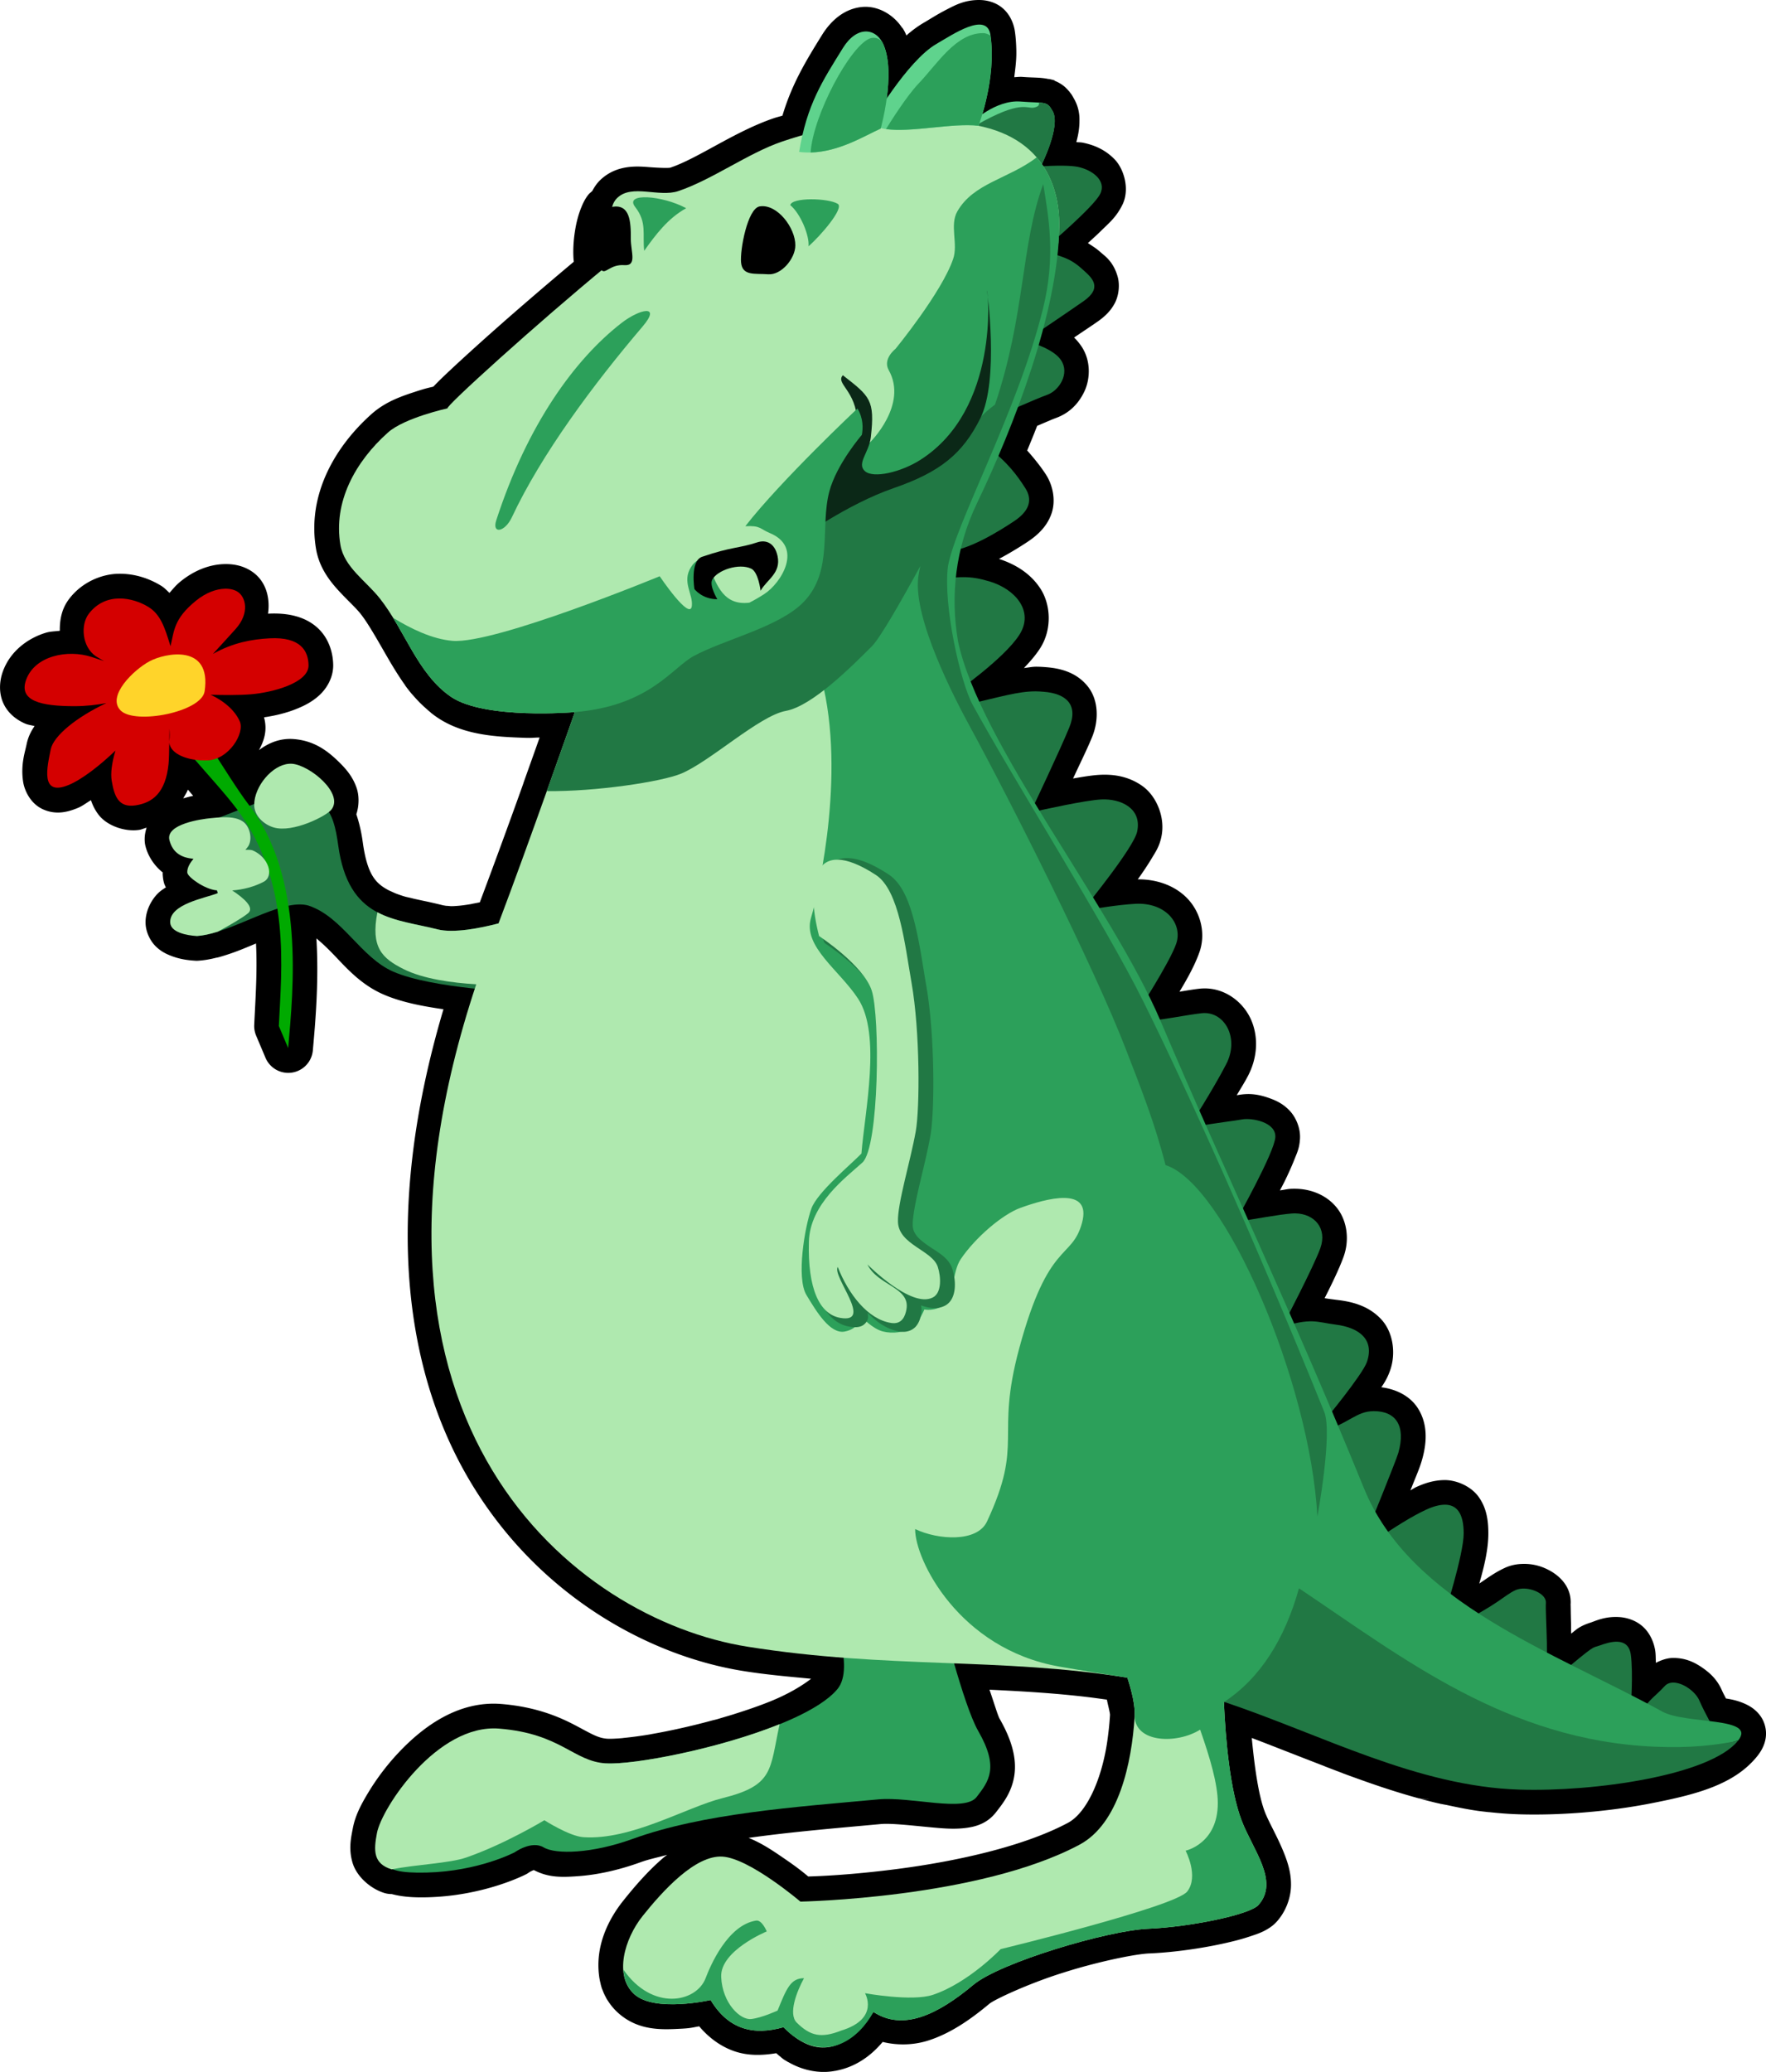 <?xml version="1.0" encoding="UTF-8" standalone="no"?>
<!-- Created with Inkscape (http://www.inkscape.org/) -->
<svg xmlns:dc="http://purl.org/dc/elements/1.1/" xmlns:cc="http://creativecommons.org/ns#" xmlns:rdf="http://www.w3.org/1999/02/22-rdf-syntax-ns#" xmlns:svg="http://www.w3.org/2000/svg" xmlns="http://www.w3.org/2000/svg" xmlns:sodipodi="http://sodipodi.sourceforge.net/DTD/sodipodi-0.dtd" xmlns:inkscape="http://www.inkscape.org/namespaces/inkscape" width="371.832" height="436.068" id="svg2" version="1.1" inkscape:version="0.48.1 r9760" sodipodi:docname="dragon.svg" style="display:inline">
  <title id="title4165">dragon with flower</title>
  <defs id="defs4"/>
  <sodipodi:namedview id="base" pagecolor="#ffffff" bordercolor="#666666" borderopacity="1.0" inkscape:pageopacity="0.0" inkscape:pageshadow="2" inkscape:zoom="1.4" inkscape:cx="-124.65712" inkscape:cy="150.88721" inkscape:document-units="px" inkscape:current-layer="layer2" showgrid="false" inkscape:window-width="1920" inkscape:window-height="1152" inkscape:window-x="0" inkscape:window-y="0" inkscape:window-maximized="1" inkscape:snap-nodes="true" inkscape:object-paths="false" fit-margin-top="0" fit-margin-left="0" fit-margin-right="0" fit-margin-bottom="0" inkscape:object-nodes="false"/>
  <g inkscape:groupmode="layer" id="layer2" inkscape:label="Réteg" transform="translate(-85.04,-114.28)">
    <path sodipodi:type="inkscape:offset" inkscape:radius="5.2000785" inkscape:original="M 291.28125 119.46875 C 288.66867 119.43685 284.53203 122.18783 282.25 123.5 C 278.57635 125.61235 274.49031 130.97531 271.71875 135.0625 C 271.72925 134.986 271.7399 134.92094 271.75 134.84375 C 272.23282 131.22361 272.39367 126.8521 271.09375 123.78125 C 271.01985 123.60659 270.95952 123.44117 270.875 123.28125 C 270.8423 123.22485 270.81765 123.17667 270.78125 123.125 C 269.02498 120.02812 265.28566 119.93512 262.53125 124.375 C 258.70505 130.54252 255.74284 135.05288 253.96875 142.78125 C 252.55405 143.18267 251.13055 143.59111 249.65625 144.09375 C 242.58346 146.5051 234.93034 152.12949 227.84375 154.5 C 223.75439 155.86792 218.10683 152.94724 215 155.9375 C 214.45318 156.4638 214.12951 157.09713 213.9375 157.8125 C 211.38933 158.29879 209.94576 169.21248 211.71875 171.15625 C 197.13222 183.23475 178.50396 200.10771 179.28125 200.21875 C 179.28125 200.21875 170.20887 202.19783 166.71875 205.3125 C 159.85707 211.43604 155.14832 219.93831 156.71875 229 C 157.52577 233.65664 162.06364 236.51559 165 240.21875 C 166.1436 241.661 167.15675 243.23326 168.125 244.84375 C 169.37824 246.9274 170.55037 249.09352 171.78125 251.1875 C 171.80015 251.2197 171.82485 251.24915 171.84375 251.28125 C 172.32782 252.10247 172.82945 252.89808 173.34375 253.6875 C 173.73101 254.28213 174.11762 254.87009 174.53125 255.4375 C 174.81413 255.82588 175.07667 256.18992 175.375 256.5625 C 175.393 256.585 175.4195 256.6026 175.4375 256.625 C 175.68652 256.93405 175.95733 257.23484 176.21875 257.53125 C 176.40465 257.74207 176.58845 257.95246 176.78125 258.15625 C 177.02391 258.41257 177.27671 258.66197 177.53125 258.90625 C 177.58975 258.96255 177.65955 259.0069 177.71875 259.0625 C 177.84136 259.17748 177.96821 259.29423 178.09375 259.40625 C 178.37486 259.65731 178.64081 259.92099 178.9375 260.15625 C 178.9489 260.16525 178.95735 260.1785 178.96875 260.1875 C 179.30123 260.44988 179.64629 260.69662 180 260.9375 C 187.11187 265.7808 206.0625 264.15625 206.0625 264.15625 C 206.0625 264.15625 203.56668 271.26306 200.3125 280.375 C 200.17317 280.7658 200.20369 280.72961 200.0625 281.125 C 196.85474 290.10049 192.96783 300.8093 190 308.625 C 189.31409 308.80304 188.58555 308.98309 187.8125 309.15625 C 187.70596 309.18025 187.60774 309.19515 187.5 309.21875 C 186.92158 309.34523 186.32088 309.45146 185.71875 309.5625 C 185.5203 309.5992 185.32473 309.6532 185.125 309.6875 C 185.0922 309.6935 185.06395 309.71325 185.03125 309.71875 C 183.91214 309.9085 182.77781 310.04622 181.6875 310.125 C 181.12957 310.165 180.59056 310.1884 180.0625 310.1875 C 179.65059 310.18689 179.26075 310.1548 178.875 310.125 C 178.7177 310.1128 178.55834 310.11115 178.40625 310.09375 C 178.36565 310.08875 178.32145 310.09875 178.28125 310.09375 C 178.11777 310.07325 177.96909 310.0271 177.8125 310 C 177.58377 309.961 177.36895 309.9289 177.15625 309.875 C 176.05432 309.59592 174.94914 309.35931 173.84375 309.125 C 173.81125 309.118 173.7824 309.10055 173.75 309.09375 C 172.68763 308.86877 171.63207 308.65264 170.59375 308.40625 C 170.51945 308.38855 170.44906 308.36175 170.375 308.34375 C 169.91433 308.2325 169.4518 308.12486 169 308 C 168.36431 307.82368 167.73772 307.62172 167.125 307.40625 C 166.46995 307.17627 165.84011 306.9174 165.21875 306.625 C 164.97861 306.51215 164.73427 306.40516 164.5 306.28125 C 160.48477 304.1575 157.36368 300.333 156.25 292.1875 C 155.85974 289.33309 155.34512 286.88563 154.28125 285.1875 C 154.51561 285.00447 154.7019 284.82759 154.8125 284.6875 C 157.49107 281.29464 150.34375 275.3884 146.59375 275.03125 C 142.89033 274.67855 138.71197 279.37647 138.5625 283.46875 L 137.5625 283.875 C 137.4772 283.76274 137.39927 283.64263 137.3125 283.53125 C 135.96175 281.79745 133.42276 277.87248 130.84375 273.8125 C 134.2022 272.38721 136.42655 268.21404 135.53125 266.125 C 134.70507 264.19724 132.70086 262.03373 129.375 260.5 C 131.96135 260.5675 135.18788 260.61862 137.84375 260.40625 C 142.30804 260.04911 150.0393 258.04335 150 254.3125 C 149.9687 251.34064 148.38839 248.26786 141.78125 248.625 C 138.07531 248.82532 134.11173 249.5245 129.875 251.90625 C 131.72658 249.86853 132.97046 248.54036 134.65625 246.65625 C 137.69196 243.2634 136.78571 239.85268 135 238.78125 C 134.33036 238.37946 133.43427 238.15978 132.375 238.1875 C 130.60956 238.2337 128.41637 238.97751 126.25 240.75 C 121.59953 244.55493 121.72846 247.03905 120.9375 250.28125 C 119.69814 246.21778 118.81331 243.56646 116.25 242 C 113.03571 240.03571 107.32143 238.79465 103.75 243.4375 C 101.92489 245.81014 102.33036 250.41072 105.1875 252.375 C 105.6437 252.68864 106.25575 253.03175 106.9375 253.40625 C 106.02264 253.10541 105.13469 252.80557 104.28125 252.53125 C 99.281254 250.92411 92.370849 252.26501 90.53125 257.375 C 88.924108 261.83928 93.75446 262.90625 100.71875 262.90625 C 103.25122 262.90625 105.54043 262.61063 107.4375 262.25 C 101.16042 265.19341 96.28679 269.1598 95.71875 272 C 95.004464 275.57143 93.397321 282 99.46875 279.5 C 102.36513 278.30737 106.17397 275.29091 109.34375 272.25 C 108.56417 274.90277 108.30112 277.05674 108.5625 278.625 C 109.09821 281.83929 109.99107 284.31697 113.5625 283.78125 C 117.13393 283.24554 119.91123 281.17704 120.53125 275.03125 C 120.62055 274.14617 120.65987 272.44119 120.6875 270.5625 C 120.82981 272.41458 123.10382 273.729 126.0625 274.15625 C 129.46283 278.0754 132.80087 281.73242 135 284.6875 C 135.0367 284.7368 135.05745 284.79443 135.09375 284.84375 L 131.3125 286.3125 C 130.62585 286.353 129.99938 286.42051 129.46875 286.46875 C 127.50446 286.64733 119.82618 287.70347 120.71875 291.125 C 121.45374 293.94246 123.44761 294.81109 125.78125 295.03125 C 125.18788 295.72347 124.4211 296.82085 124.46875 297.90625 C 124.51055 298.86001 128.09306 301.4026 130.53125 301.65625 C 130.59325 301.66225 130.65665 301.65025 130.71875 301.65625 C 130.78665 301.85429 130.83411 302.0626 130.90625 302.25 C 128.27962 303.31014 120.7167 304.51249 120.875 308.4375 C 120.9589 310.51823 124.35937 311.14774 126.4375 311.28125 C 126.78162 311.25925 127.14305 311.20765 127.5 311.15625 C 127.84939 311.10545 128.20229 311.0448 128.5625 310.96875 C 128.80726 310.91715 129.06333 310.87455 129.3125 310.8125 C 129.43379 310.7822 129.56525 310.75135 129.6875 310.71875 C 130.06544 310.61803 130.45764 310.49564 130.84375 310.375 C 134.95261 309.09121 139.47803 306.79657 143.4375 305.53125 C 144.86705 314.68864 144.05374 323.4858 143.75 330.21875 L 145.71875 334.875 C 146.35725 327.58544 147.49163 316.19404 145.78125 304.9375 C 147.34785 304.61536 148.78173 304.51826 150 304.875 C 157.16385 307.25537 160.92524 315.76112 167.84375 318.78125 C 172.1687 320.66922 179.25964 321.73722 185.03125 322.34375 C 154.78171 414.44633 206.37351 455.10842 242.375 460.84375 C 249.45126 461.97105 256.16583 462.66208 262.65625 463.15625 C 262.90542 465.71942 262.67005 468.18188 261.375 469.75 C 259.16427 472.4269 254.63433 474.95068 249.1875 477.15625 C 246.79309 478.12581 244.20718 479.04114 241.5625 479.875 C 241.43539 479.915 241.31491 479.9603 241.1875 480 C 240.42958 480.23638 239.67177 480.46374 238.90625 480.6875 C 238.39589 480.83647 237.88674 480.98186 237.375 481.125 C 236.99085 481.2326 236.60292 481.33328 236.21875 481.4375 C 236.13605 481.4599 236.05143 481.4778 235.96875 481.5 C 231.57896 482.68258 227.23669 483.63849 223.40625 484.3125 C 223.18345 484.3517 222.93787 484.4003 222.71875 484.4375 C 220.65919 484.78663 218.70389 485.05183 217.0625 485.21875 C 216.9842 485.22675 216.88967 485.2426 216.8125 485.25 C 216.69235 485.2616 216.58604 485.27075 216.46875 485.28125 C 214.91961 485.42044 213.5902 485.46475 212.625 485.40625 C 205.74468 484.98926 203.207 479.15608 190.15625 478.09375 C 177.1055 477.03142 165.4164 494.7592 164.40625 500.0625 C 163.69567 503.79303 163.62067 506.51502 167.5 507.71875 C 167.5698 507.70475 167.64836 507.7012 167.71875 507.6875 C 169.01615 508.233 171.18921 508.48718 174.75 508.40625 C 185.86168 508.15372 193.4375 504.09375 193.4375 504.09375 C 193.4375 504.09375 196.97461 501.57852 199.5 503.09375 C 202.02538 504.60898 209.7191 504.38753 218.1875 501.3125 C 233.12328 495.88905 252.56373 494.60572 269.96875 493 C 276.84431 492.36569 288.13086 495.783 290.65625 492.5 C 293.18163 489.21701 295.46037 486.34179 291 478.59375 C 289.43014 475.86677 287.51028 469.79599 285.9375 464.34375 C 295.53497 464.71594 304.98805 465.1416 314.78125 466.3125 C 316.06903 466.47036 317.35318 466.63668 318.625 466.8125 C 319.88069 466.98795 321.13608 467.17037 322.40625 467.375 C 323.33678 470.23514 324.07952 473.29781 323.9375 475.5625 C 323.8722 476.60395 323.77522 477.6818 323.65625 478.78125 C 323.63605 478.97074 323.61575 479.15311 323.59375 479.34375 C 323.48685 480.26402 323.36652 481.19021 323.21875 482.125 C 321.90874 490.41202 318.847 499.0493 312.3125 502.53125 C 291.11375 513.82716 253.5625 514.5 253.5625 514.5 C 253.5625 514.5 242.87054 505.3884 237.15625 505.03125 C 231.44197 504.67411 224.62947 512.17411 220.34375 517.53125 C 217.68649 520.85282 215.80027 525.61639 216.34375 529.53125 C 216.38215 529.81763 216.43545 530.09869 216.5 530.375 C 216.508 530.4072 216.52315 530.43675 216.53125 530.46875 C 216.59695 530.73561 216.65805 530.99444 216.75 531.25 C 216.785 531.3454 216.8362 531.43759 216.875 531.53125 C 216.97701 531.78113 217.08861 532.01355 217.21875 532.25 C 217.28195 532.36433 217.33636 532.48282 217.40625 532.59375 C 217.71699 533.08957 218.10647 533.55073 218.5625 533.96875 C 222.84821 537.89732 234.65625 535.21875 234.65625 535.21875 C 238.47625 541.54026 243.80338 542.69649 250 540.9375 C 250.92151 541.86083 251.38913 542.3207 252.5 543.0625 C 252.64859 543.16905 252.78968 543.2767 252.9375 543.375 C 253.07837 543.4643 253.18156 543.52571 253.34375 543.625 C 253.38455 543.65 253.42795 543.6632 253.46875 543.6875 C 255.76213 545.07186 257.94252 545.47273 260.0625 545 C 263.72066 544.32777 266.91807 541.42905 268.9375 537.71875 C 275.148 541.77828 282.36718 538.37082 290 532 C 292.79354 529.66834 299.85575 526.81776 307.28125 524.5 C 308.20944 524.21028 309.13024 523.92707 310.0625 523.65625 C 316.58829 521.76049 323.03125 520.375 326.78125 520.21875 C 332.13839 519.99554 339.13991 518.91501 344.09375 517.625 C 345.08452 517.367 345.98415 517.08169 346.78125 516.8125 C 347.9769 516.40871 348.9378 516.02445 349.53125 515.625 C 349.72907 515.49185 349.88389 515.34879 350 515.21875 C 354.46428 510.21876 348.77272 503.55574 346.4375 497.375 C 344.04327 491.03805 343.09241 480.75933 342.71875 472.4375 C 342.74055 472.4445 342.75945 472.46145 342.78125 472.46875 C 344.07445 472.90349 345.36869 473.35082 346.65625 473.8125 C 346.80148 473.8646 346.94859 473.91637 347.09375 473.96875 C 347.37667 474.07082 347.65481 474.17812 347.9375 474.28125 C 348.50157 474.48707 349.06179 474.69664 349.625 474.90625 C 349.91648 475.01471 350.20872 475.10939 350.5 475.21875 C 352.50504 475.97167 354.50194 476.75067 356.5 477.53125 C 357.06193 477.75068 357.62587 477.96722 358.1875 478.1875 C 360.73029 479.18533 363.26961 480.17378 365.8125 481.15625 C 365.8251 481.16125 365.83125 481.1827 365.84375 481.1875 C 367.1105 481.67683 368.38771 482.14963 369.65625 482.625 C 369.66875 482.63 369.675 482.65155 369.6875 482.65625 C 370.95597 483.13141 372.22852 483.57681 373.5 484.03125 C 376.07838 484.95221 378.65167 485.83082 381.25 486.625 C 382.54407 487.02109 383.82411 487.3957 385.125 487.75 C 385.135 487.753 385.14675 487.747 385.15625 487.75 C 386.44743 488.1013 387.73211 488.44668 389.03125 488.75 C 389.04125 488.752 389.0527 488.748 389.0625 488.75 C 389.33392 488.8133 389.6032 488.87649 389.875 488.9375 C 392.22291 489.46452 394.58853 489.91455 396.96875 490.25 C 397.63319 490.3438 398.27018 490.42313 398.9375 490.5 C 398.9478 490.501 398.95855 490.499 398.96875 490.5 C 400.96066 490.72863 402.97963 490.87495 405 490.9375 C 420.71219 491.42393 445.13589 487.94933 451 480.59375 C 453.2299 477.7967 449.54095 477.09202 445 476.53125 C 444.2894 475.22291 443.4483 473.59811 442.84375 472.1875 C 442.04018 470.3125 439.385 468.38441 437.3125 468.40625 C 436.62167 468.41325 436.00142 468.64124 435.53125 469.15625 C 434.05391 470.77448 433.28182 471.17472 431.84375 472.8125 C 431.43353 472.59557 431.03868 472.37224 430.625 472.15625 C 429.93665 471.79684 429.22812 471.4512 428.53125 471.09375 C 428.64111 468.60352 428.74107 464.98661 428.40625 462.53125 C 428.13839 460.56696 427.01339 459.90179 425.71875 459.8125 C 424.42411 459.7232 422.95089 460.20535 421.96875 460.5625 C 420.29864 461.16981 420.70109 460.6621 415.8125 464.6875 C 414.61494 464.08432 413.41278 463.48904 412.21875 462.875 C 411.72405 462.62059 411.24335 462.35047 410.75 462.09375 C 410.7662 458.20001 410.42405 452.94263 410.53125 451.65625 C 410.67634 449.91518 407.86353 448.50939 405.5625 448.625 C 405.03149 448.6517 404.52902 448.76786 404.09375 448.96875 C 402.23275 449.82768 400.8888 451.28405 396.3125 453.84375 C 395.65267 453.41661 395.02156 453.00077 394.375 452.5625 C 393.04268 451.65938 391.73599 450.70561 390.46875 449.75 C 391.67565 445.59568 393.21875 439.7816 393.21875 437 C 393.21875 432.70312 391.70824 430.9558 389.25 430.96875 C 388.13262 430.97475 386.79464 431.33036 385.34375 432 C 383.231 432.97511 380.83879 434.36316 377.3125 436.65625 C 376.3352 435.2949 375.42036 433.90559 374.59375 432.4375 C 376.07766 428.77729 379.1161 421.28509 379.46875 420.03125 C 381.07589 414.31697 378.91374 411.25845 374.28125 411.28125 C 371.44173 411.29525 370.0296 412.731 366.78125 414.28125 C 366.36286 413.27405 365.95326 412.25869 365.53125 411.25 C 367.90154 408.29851 372.1791 402.85761 372.84375 400.9375 C 374.45088 396.29464 371.36346 393.70681 366.25 393.0625 C 364.23159 392.80818 362.99093 392.42303 361.375 392.375 C 360.38222 392.3455 359.19235 392.4623 357.65625 392.8125 C 357.30914 392.01734 356.94275 391.23269 356.59375 390.4375 C 356.58975 390.4285 356.59775 390.41495 356.59375 390.40625 C 358.2116 387.27637 361.90657 380.12411 363.03125 377 C 364.53794 372.81474 361.80695 369.73145 357.78125 369.65625 C 357.51287 369.65125 357.24777 369.6653 356.96875 369.6875 C 355.03196 369.84245 351.80779 370.37726 347.90625 371.03125 C 347.52404 370.19759 347.13391 369.36391 346.75 368.53125 C 349.06052 364.27668 353.4312 355.98847 353.5625 353.625 C 353.74107 350.41072 348.55804 349.51786 346.59375 349.875 C 345.00522 350.16382 343.10362 350.37856 338.53125 351.09375 C 338.42226 350.8666 338.32785 350.63325 338.21875 350.40625 C 337.90732 349.75819 337.5935 349.11559 337.28125 348.46875 C 338.99914 345.72598 341.34013 341.88984 343.21875 338.25 C 345.89733 333.06027 343.22175 327.70665 338.90625 327.5 C 338.61856 327.4862 338.33259 327.49805 338.03125 327.53125 C 335.3963 327.82402 331.97345 328.54208 327.71875 329.09375 C 327.08032 327.83181 326.45321 326.56691 325.8125 325.3125 C 327.93769 321.93768 331.67303 315.82286 332.6875 312.90625 C 334.11607 308.79911 330.58509 304.16262 324.09375 304.5 C 321.34981 304.64261 318.06872 305.1354 315.4375 305.5625 C 315.3716 305.44027 315.31586 305.30963 315.25 305.1875 C 315.01871 304.75861 314.79394 304.33383 314.5625 303.90625 C 317.60961 300.09384 323.89072 292.00998 324.46875 289.3125 C 325.54019 284.3125 320.89732 282.35268 316.96875 282.53125 C 314.18652 282.65771 307.66293 284.01498 303.90625 284.84375 C 303.58673 284.28779 303.28831 283.74035 302.96875 283.1875 C 304.46271 280.02894 308.55021 271.39383 310.1875 267.375 C 312.15179 262.55357 309.45535 260.23214 304.8125 259.875 C 304.23214 259.8304 303.69964 259.78125 303.15625 259.78125 C 300.01141 259.78125 296.94407 260.5672 290.75 262.0625 C 290.7246 262.0075 290.68145 261.96135 290.65625 261.90625 C 290.58615 261.75374 290.53737 261.59078 290.46875 261.4375 C 290.20606 260.84919 289.95971 260.25518 289.71875 259.65625 C 289.55492 259.25027 289.40368 258.84816 289.25 258.4375 C 289.1926 258.28441 289.14972 258.12246 289.09375 257.96875 C 292.3519 255.48693 297.51404 251.23857 299.65625 247.90625 C 302.87053 242.90625 298.7634 238.2634 293.40625 236.65625 C 291.26654 236.01434 289.65257 235.74577 287.84375 235.75 C 287.3556 235.751 286.84611 235.7746 286.3125 235.8125 C 286.42876 234.71017 286.55402 233.60326 286.75 232.5 C 286.759 232.4482 286.77185 232.39552 286.78125 232.34375 C 286.93476 231.49634 287.11053 230.65859 287.3125 229.8125 C 291.42842 228.55864 296.03811 225.65167 298.5625 223.96875 C 301.77679 221.82589 302.51339 219.5 300.90625 217 C 299.62647 215.00922 298.07167 212.78388 295.25 210.25 C 296.65799 206.95894 298.05398 203.47966 299.375 199.9375 C 301.59871 198.96396 304.14933 197.86855 305.53125 197.375 C 308.03125 196.48214 310.37053 192.8884 308.40625 190.03125 C 307.46174 188.65742 305.49956 187.60961 303.71875 186.90625 C 304.05219 185.76063 304.38429 184.61126 304.6875 183.46875 C 307.40871 181.63045 310.70411 179.39656 313.15625 177.6875 C 317.32313 174.78331 314.86207 172.70278 313.28125 171.25 C 311.20904 169.34563 309.98776 168.73551 307.65625 167.96875 C 307.80118 166.62268 307.90567 165.29764 307.96875 164 C 310.98227 161.33833 315.74107 156.98661 316.6875 155.09375 C 318.07646 152.31583 315.03046 150.0376 312 149.40625 C 311.24239 149.24841 310.16436 149.17401 308.96875 149.15625 C 307.56579 149.13545 306.06469 149.178 304.6875 149.25 C 304.6056 149.12534 304.52299 148.99827 304.4375 148.875 C 304.4244 148.8561 304.41935 148.8314 304.40625 148.8125 C 304.62181 148.37646 305.40019 146.77148 306.125 144.625 C 306.128 144.616 306.122 144.60305 306.125 144.59375 C 306.64181 143.0582 307.08538 141.37704 307.125 139.9375 C 307.12526 139.9268 307.12478 139.91685 307.125 139.90625 C 307.132 139.61705 307.12095 139.35926 307.09375 139.09375 C 307.03895 138.56315 306.91016 138.08435 306.6875 137.6875 C 306.53226 137.4108 306.38599 137.16519 306.25 136.96875 C 306.2155 136.92065 306.1594 136.85618 306.125 136.8125 C 306.116 136.8006 306.10295 136.79275 306.09375 136.78125 C 306.01305 136.68175 305.9276 136.57795 305.84375 136.5 C 305.66075 136.32549 305.45429 136.21578 305.21875 136.125 C 305.14995 136.0989 305.07579 136.0835 305 136.0625 C 304.9428 136.0467 304.9057 136.0133 304.84375 136 C 304.80985 135.993 304.75415 136.007 304.71875 136 C 303.83681 135.83844 302.47207 135.85296 299.90625 135.65625 C 296.79112 135.41743 293.7998 136.99679 291.84375 138.34375 C 292.70324 135.48348 293.94007 130.43875 293.84375 125.15625 C 293.84317 125.12475 293.84443 125.094 293.84375 125.0625 C 293.81945 123.91862 293.7324 122.76064 293.5625 121.625 C 293.32737 120.05336 292.46878 119.48325 291.28125 119.46875 z M 120.71875 267.71875 C 120.78195 268.57372 120.80585 269.3779 120.71875 270.03125 C 120.70335 270.14655 120.6872 270.2631 120.6875 270.375 C 120.6996 269.50123 120.71455 268.61264 120.71875 267.71875 z " style="fill:#000000;fill-opacity:1;stroke:none" id="path3366" d="m 291.344,114.281 c -3.165,-0.039 -5.168,1.07 -7.094,2.062 -1.926,0.992 -3.637,2.106 -4.594,2.656 -1.362,0.783 -2.617,1.722 -3.781,2.75 -0.011,-0.025 -0.107,-0.34 -0.406,-0.906 a 5.201,5.201 0 0 0 -0.094,-0.156 c 0.009,0.016 -0.058,-0.115 -0.062,-0.125 -0.018,-0.032 -0.044,-0.062 -0.062,-0.094 -0.046,-0.083 -0.048,-0.101 -0.219,-0.344 L 275,120.156 c -1.738,-2.695 -5.029,-4.738 -8.469,-4.406 -3.62,0.349 -6.465,2.745 -8.406,5.875 -3.307,5.331 -6.317,10.213 -8.344,17 -0.608,0.187 -1.171,0.313 -1.812,0.531 -8.326,2.839 -15.973,8.463 -21.781,10.406 -0.306,0.102 -2.121,0.083 -4.719,-0.125 -2.598,-0.208 -6.765,-0.423 -10.062,2.75 -0.709,0.683 -1.234,1.48 -1.656,2.281 -0.253,0.249 -0.594,0.486 -0.781,0.719 -0.741,0.923 -1.142,1.795 -1.5,2.656 -0.715,1.723 -1.13,3.483 -1.406,5.312 -0.276,1.83 -0.383,3.681 -0.281,5.469 0.014,0.247 0.056,0.504 0.062,0.75 -6.682,5.604 -13.904,11.819 -19.594,16.938 -3.217,2.894 -5.94,5.397 -7.875,7.25 -0.876,0.839 -1.527,1.498 -2.094,2.094 -0.975,0.237 -1.649,0.364 -3.594,1 -2.976,0.973 -6.431,2.098 -9.438,4.781 -7.764,6.929 -13.619,17.113 -11.656,28.438 0.653,3.768 2.751,6.536 4.625,8.594 1.874,2.058 3.656,3.629 4.719,4.969 0.929,1.172 1.806,2.575 2.719,4.094 1.171,1.947 2.362,4.08 3.656,6.281 0.185,0.311 0.296,0.491 0.062,0.094 0.536,0.909 1.083,1.792 1.625,2.625 0.396,0.607 0.831,1.266 1.344,1.969 l -0.031,0 c 0.274,0.376 0.599,0.812 1,1.312 0.747,0.934 0.772,0.946 0.062,0.062 0.37,0.46 0.7,0.825 0.938,1.094 0.175,0.199 0.401,0.447 0.688,0.75 0.325,0.343 0.648,0.66 0.938,0.938 0.564,0.543 0.64,0.584 0.219,0.188 0.147,0.138 0.302,0.289 0.469,0.438 0.147,0.132 0.5,0.467 1.094,0.938 a 5.201,5.201 0 0 0 0,0.031 c -0.956,-0.755 -0.948,-0.741 0.031,0.031 0.461,0.364 0.894,0.684 1.312,0.969 5.556,3.783 12.458,4.101 18.438,4.312 1.716,0.061 1.695,-0.042 3.156,-0.062 -1.039,2.943 -1.418,3.995 -3.25,9.125 -0.186,0.521 -0.155,0.483 -0.25,0.75 -2.898,8.11 -6.281,17.328 -9.094,24.812 -0.386,0.078 -0.777,0.157 -1.281,0.25 -0.495,0.091 -0.671,0.149 -0.531,0.125 a 5.201,5.201 0 0 0 -0.062,0 c -0.249,0.045 -0.208,0.032 -0.375,0.062 -0.845,0.133 -1.696,0.254 -2.5,0.312 -0.464,0.033 -0.882,0.063 -1.25,0.062 -0.147,-2.2e-4 -0.378,-0.031 -0.781,-0.062 -0.348,-0.027 -0.38,-0.016 -0.25,0 -0.443,-0.055 0.127,0.017 -0.031,0 -0.316,-0.035 -0.906,-0.105 -0.062,0 0.406,0.051 0.339,0.039 -0.25,-0.062 -0.294,-0.05 -0.369,-0.061 -0.25,-0.031 -1.226,-0.31 -2.388,-0.577 -3.5,-0.812 1.087,0.234 1.05,0.215 -0.125,-0.031 -1.074,-0.228 -2.075,-0.437 -3,-0.656 0.047,0.011 -0.064,-0.007 -0.031,0 0.213,0.049 0.238,0.041 -0.188,-0.062 -0.489,-0.118 -0.906,-0.195 -1.219,-0.281 -0.498,-0.138 -1.006,-0.315 -1.531,-0.5 -0.487,-0.171 -0.94,-0.374 -1.406,-0.594 -0.324,-0.152 -0.493,-0.215 -0.5,-0.219 -2.719,-1.438 -4.565,-3.149 -5.531,-10.219 -0.268,-1.962 -0.694,-3.89 -1.344,-5.812 0.629,-1.912 0.58,-4.007 0.062,-5.531 -0.735,-2.164 -1.979,-3.712 -3.312,-5.062 -2.668,-2.702 -5.461,-4.813 -9.719,-5.219 -3.036,-0.289 -5.522,0.793 -7.531,2.312 1.058,-1.942 1.825,-4.162 1.062,-6.906 2.223,-0.333 4.577,-0.851 6.938,-1.812 1.604,-0.653 3.202,-1.461 4.688,-2.812 1.485,-1.352 2.966,-3.642 2.938,-6.375 -0.025,-2.389 -0.8,-5.605 -3.375,-7.906 -2.575,-2.302 -6.184,-3.129 -10.312,-2.906 -0.009,5.1e-4 -0.022,-5.2e-4 -0.031,0 0.499,-3.628 -0.56,-7.192 -3.781,-9.125 -1.708,-1.025 -3.583,-1.361 -5.438,-1.312 -3.112,0.081 -6.335,1.309 -9.281,3.719 -0.926,0.758 -1.562,1.561 -2.25,2.344 -0.564,-0.522 -1.075,-1.087 -1.75,-1.5 -2.361,-1.443 -5.373,-2.569 -8.906,-2.531 -3.533,0.038 -7.698,1.689 -10.438,5.25 -1.617,2.103 -2.026,4.421 -2,6.75 -0.972,0.129 -1.947,0.119 -2.906,0.406 -3.713,1.111 -7.52,3.816 -9.094,8.188 -0.705,1.959 -0.895,4.475 0.125,6.688 1.02,2.212 2.895,3.517 4.562,4.25 0.66,0.29 1.338,0.341 2,0.531 -0.749,1.09 -1.371,2.294 -1.688,3.875 -0.328,1.639 -1.272,4.248 -0.719,7.844 0.277,1.798 1.509,4.61 4.219,5.812 2.71,1.202 5.144,0.58 7.312,-0.312 0.967,-0.398 1.83,-1.09 2.75,-1.625 0.335,0.994 0.801,2.026 1.625,3.094 1.768,2.29 5.52,3.608 8.531,3.156 0.503,-0.075 1.038,-0.331 1.562,-0.469 -0.415,1.271 -0.558,2.67 -0.219,3.969 0.57,2.187 1.947,4.145 3.625,5.469 0.002,0.082 -0.035,0.135 -0.031,0.219 0.064,1.467 0.336,2.311 0.688,2.906 -0.51,0.341 -1.026,0.652 -1.531,1.125 -1.463,1.369 -2.857,3.842 -2.75,6.5 0.077,1.923 1.066,3.751 2.156,4.812 1.09,1.062 2.201,1.586 3.188,1.969 1.973,0.765 3.683,0.943 5.062,1.031 a 5.201,5.201 0 0 0 0.688,0 c 0.629,-0.04 1.108,-0.104 1.469,-0.156 0.439,-0.064 0.89,-0.148 1.375,-0.25 0.094,-0.02 0.419,-0.09 0.938,-0.219 0.069,-0.017 0.239,-0.033 0.469,-0.094 0.526,-0.14 0.988,-0.285 1.375,-0.406 2.459,-0.768 4.323,-1.578 6.531,-2.5 0.303,6.109 -0.143,12.017 -0.375,17.156 a 5.201,5.201 0 0 0 0.406,2.25 l 1.969,4.656 a 5.201,5.201 0 0 0 9.969,-1.562 c 0.498,-5.69 1.302,-14.272 0.75,-23.562 1.118,0.909 2.322,2.054 3.625,3.406 2.653,2.752 5.686,6.287 10.469,8.375 3.794,1.656 8.264,2.49 12.656,3.125 -13.081,44.038 -7.856,77.211 6,100 14.489,23.829 37.651,36.174 57.156,39.281 4.997,0.796 9.587,1.176 14.25,1.625 -1.75,1.357 -4.591,3.142 -8.562,4.75 -2.242,0.908 -4.719,1.764 -7.25,2.562 -0.302,0.095 -0.431,0.143 -0.375,0.125 -0.722,0.225 -1.445,0.439 -2.188,0.656 -0.491,0.143 -0.975,0.299 -1.469,0.438 -0.32,0.09 -0.704,0.167 -1.125,0.281 0.107,-0.029 0.046,-0.009 -0.219,0.062 -4.238,1.142 -8.46,2.074 -12.125,2.719 -0.303,0.053 -0.542,0.106 -0.656,0.125 -1.953,0.331 -3.809,0.566 -5.312,0.719 -0.348,0.036 -0.442,0.053 -0.219,0.031 -0.088,0.009 -0.184,0.02 -0.312,0.031 -1.383,0.124 -2.543,0.156 -3.062,0.125 -2.017,-0.122 -3.437,-1.069 -6.812,-2.844 -3.376,-1.775 -8.266,-3.877 -15.531,-4.469 -8.982,-0.731 -16.373,4.65 -21.625,10.219 -2.626,2.784 -4.774,5.73 -6.406,8.438 -1.633,2.708 -2.752,4.918 -3.25,7.531 -0.393,2.061 -0.898,4.316 -0.062,7.188 0.835,2.872 3.71,5.473 6.719,6.406 a 5.201,5.201 0 0 0 1.5,0.219 c 0.01,0.003 0.022,-0.003 0.031,0 2.131,0.563 4.351,0.756 7.375,0.688 12.324,-0.28 21.031,-4.906 21.031,-4.906 a 5.201,5.201 0 0 0 0.531,-0.344 c 0,0 0.405,-0.265 0.875,-0.438 0.164,-0.06 0.152,-0.029 0.156,-0.031 3.091,1.615 5.951,1.522 9.531,1.25 3.837,-0.291 8.297,-1.241 12.969,-2.938 1.699,-0.617 3.685,-1.017 5.531,-1.531 -0.21,0.173 -0.45,0.326 -0.656,0.5 -3.405,2.882 -6.319,6.321 -8.562,9.125 -3.416,4.271 -5.928,9.843 -5.094,15.938 0.001,0.011 -0.001,0.021 0,0.031 0.063,0.459 0.154,0.902 0.25,1.312 a 5.201,5.201 0 0 0 0.031,0.062 c 0.152,0.612 0.099,0.373 0.031,0.094 l -0.031,0 c 0.058,0.236 0.153,0.664 0.375,1.281 a 5.201,5.201 0 0 0 0.031,0.031 c 0.214,0.584 0.278,0.694 0.188,0.469 0.004,0.009 -0.004,0.022 0,0.031 0.175,0.425 0.38,0.83 0.594,1.219 a 5.201,5.201 0 0 0 0,0.031 c -0.059,-0.107 0.061,0.109 0.344,0.562 0.008,0.013 0.023,0.019 0.031,0.031 0.574,0.908 1.269,1.738 2.031,2.438 4.33,3.97 9.405,3.642 13.406,3.438 2.06,-0.105 2.442,-0.278 3.781,-0.5 2.114,2.491 4.679,4.333 7.531,5.281 2.871,0.955 5.812,0.844 8.688,0.375 0.354,0.285 0.615,0.559 1.031,0.844 l -0.031,0.031 c 0.017,0.012 0.125,0.07 0.156,0.094 0.096,0.072 0.185,0.176 0.438,0.344 a 5.201,5.201 0 0 0 0.094,0.062 c 0.2,0.127 0.33,0.196 0.469,0.281 0.597,0.366 0.441,0.238 0.156,0.062 0.012,0.007 0.019,0.024 0.031,0.031 3.098,1.859 6.783,2.639 10.188,1.938 l 0,0.031 c 0.067,-0.012 0.121,-0.049 0.188,-0.062 4.005,-0.79 7.235,-3.096 9.688,-6.031 3.234,0.793 6.623,0.666 9.656,-0.312 4.589,-1.481 8.727,-4.309 12.812,-7.719 1.084,-0.905 8.337,-4.295 15.5,-6.531 0.915,-0.285 1.776,-0.557 2.656,-0.812 6.297,-1.829 12.78,-3.137 15.5,-3.25 5.866,-0.244 12.981,-1.337 18.406,-2.75 1.153,-0.3 2.166,-0.614 3.031,-0.906 1.343,-0.454 2.531,-0.824 4,-1.812 0.587,-0.395 1.054,-0.82 1.438,-1.25 1.864,-2.087 2.869,-4.821 2.969,-7.281 0.1,-2.46 -0.501,-4.6 -1.219,-6.5 -1.435,-3.799 -3.42,-7.013 -4.312,-9.375 -1.317,-3.486 -2.142,-9.426 -2.719,-15.469 0.019,0.007 0.078,0.025 0.094,0.031 1.964,0.737 3.91,1.501 5.906,2.281 0.58,0.227 1.149,0.445 1.688,0.656 2.521,0.989 5.042,1.964 7.562,2.938 0.022,0.008 0.041,0.023 0.062,0.031 0.009,0.003 0.022,-0.003 0.031,0 0.019,0.008 0.011,0.024 0.031,0.031 1.25,0.483 2.488,0.957 3.688,1.406 0.018,0.007 0.045,-0.007 0.062,0 0.003,0.001 -0.003,0.03 0,0.031 0.061,0.024 0.061,0.038 0.125,0.062 a 5.201,5.201 0 0 0 0.031,0 c 1.339,0.501 2.625,0.959 3.875,1.406 2.624,0.937 5.263,1.829 7.969,2.656 1.281,0.392 2.568,0.767 3.875,1.125 0.054,0.015 0.102,0.048 0.156,0.062 a 5.201,5.201 0 0 0 0.031,0 c 1.301,0.354 2.651,0.702 4.062,1.031 a 5.201,5.201 0 0 0 0.031,0 5.201,5.201 0 0 0 0.125,0.031 c 0.009,0.002 0.022,-0.002 0.031,0 0.142,0.028 0.097,0.038 0.219,0.062 0.16,0.037 0.327,0.055 0.5,0.094 0.292,0.059 0.84,0.156 0.844,0.156 2.191,0.474 4.397,0.932 6.656,1.25 0.718,0.101 1.396,0.17 2.094,0.25 a 5.201,5.201 0 0 0 0.031,0 5.201,5.201 0 0 0 0.062,0.031 c 1.02,0.099 1.044,0.099 0.031,0 l 0,-0.031 c 2.108,0.239 4.242,0.403 6.375,0.469 8.322,0.258 18.586,-0.496 27.844,-2.312 9.258,-1.817 17.498,-3.851 22.375,-9.969 1.059,-1.329 2.235,-3.468 1.656,-6.094 -0.579,-2.626 -2.55,-4.036 -3.875,-4.688 -1.585,-0.78 -3.016,-1.098 -4.406,-1.312 -0.275,-0.559 -0.611,-1.155 -0.812,-1.625 -0.964,-2.25 -2.42,-3.645 -4.094,-4.812 -1.673,-1.167 -3.609,-2.122 -6.281,-2.094 -1.121,0.011 -2.378,0.405 -3.562,1.031 -0.046,-0.81 -0.018,-1.62 -0.125,-2.406 -0.255,-1.87 -1.12,-3.886 -2.656,-5.25 -1.536,-1.364 -3.415,-1.87 -4.844,-1.969 -2.847,-0.196 -4.736,0.648 -5.875,1.062 -0.524,0.19 -1.615,0.477 -2.844,1.25 -0.38,0.239 -1.098,0.86 -1.5,1.156 -0.025,-0.799 -0.005,-1.648 -0.031,-2.375 -0.07,-1.962 -0.061,-4.022 -0.094,-3.625 0.313,-3.757 -2.265,-6.06 -4.188,-7.156 -1.922,-1.096 -3.907,-1.616 -6.219,-1.5 -1.122,0.056 -2.281,0.293 -3.406,0.812 -2.113,0.975 -3.514,2.037 -5.406,3.312 0.987,-3.442 1.906,-7.094 1.906,-10.562 0,-2.758 -0.373,-5.315 -2,-7.625 -1.627,-2.31 -4.721,-3.607 -7.188,-3.594 -2.198,0.012 -4.143,0.614 -6.062,1.5 -0.326,0.151 -0.823,0.491 -1.156,0.656 0.098,-0.246 0.185,-0.446 0.281,-0.688 0.999,-2.512 1.688,-4.037 2.188,-5.812 1.034,-3.675 1.172,-7.449 -0.844,-10.688 -1.707,-2.743 -4.75,-4.127 -7.75,-4.5 0.704,-1.008 1.344,-2.091 1.875,-3.625 1.238,-3.576 0.598,-7.983 -1.875,-10.656 -2.473,-2.673 -5.684,-3.649 -8.969,-4.062 -0.903,-0.114 -2.014,-0.249 -2.969,-0.406 1.531,-3.022 3.1,-6.249 4,-8.75 1.23,-3.418 0.791,-7.377 -1.312,-10.125 -2.103,-2.748 -5.432,-4.094 -8.75,-4.156 -0.514,-0.01 -0.947,0.002 -1.312,0.031 -0.518,0.041 -1.446,0.241 -2.031,0.312 0.4,-0.791 0.743,-1.395 1.125,-2.188 0.732,-1.519 1.397,-3.005 1.938,-4.375 0.541,-1.37 1.044,-2.326 1.156,-4.344 0.123,-2.208 -0.868,-4.457 -2.125,-5.812 -1.257,-1.355 -2.605,-2.046 -3.875,-2.531 -2.54,-0.97 -4.569,-1.272 -7.094,-0.812 -0.036,0.007 -0.181,0.025 -0.219,0.031 0.844,-1.463 1.621,-2.635 2.406,-4.156 1.997,-3.87 2.159,-8.153 0.625,-11.688 -1.534,-3.535 -5.063,-6.422 -9.312,-6.625 -0.595,-0.029 -1.164,0.005 -1.688,0.062 -1.209,0.134 -2.783,0.41 -4.094,0.625 1.663,-2.754 3.277,-5.668 4.219,-8.375 1.35,-3.883 0.248,-8.236 -2.438,-11.125 -2.527,-2.719 -6.349,-4.183 -10.562,-4.156 0.033,-0.046 0.061,-0.079 0.094,-0.125 1.061,-1.486 2.042,-2.954 2.875,-4.344 0.833,-1.389 1.563,-2.428 2,-4.469 0.887,-4.141 -1.08,-8.599 -3.938,-10.656 -2.858,-2.057 -5.987,-2.539 -8.906,-2.406 -1.669,0.076 -3.723,0.423 -5.75,0.781 1.543,-3.318 3.049,-6.369 4.031,-8.781 1.406,-3.451 1.384,-7.787 -1,-10.688 -2.384,-2.9 -5.678,-3.73 -8.781,-3.969 -0.532,-0.041 -1.206,-0.094 -2.062,-0.094 -0.846,0 -1.704,0.201 -2.531,0.281 1.248,-1.307 2.448,-2.666 3.406,-4.156 2.548,-3.963 2.258,-9.193 0.062,-12.562 -2.095,-3.215 -5.265,-5.123 -8.719,-6.25 2.451,-1.312 4.604,-2.652 6.062,-3.625 2.177,-1.451 4.124,-3.294 5.031,-6.031 0.907,-2.738 0.208,-5.891 -1.188,-8.062 -0.922,-1.435 -2.289,-3.219 -3.969,-5.094 0.703,-1.71 1.414,-3.418 2.094,-5.188 1.506,-0.642 3.21,-1.388 3.875,-1.625 2.847,-1.017 4.81,-2.968 6.062,-5.594 1.252,-2.626 1.448,-6.532 -0.656,-9.594 -0.478,-0.696 -0.978,-1.273 -1.5,-1.781 1.714,-1.166 3.493,-2.337 4.938,-3.344 1.478,-1.03 2.746,-2.21 3.625,-3.875 0.879,-1.665 1.079,-3.877 0.625,-5.531 -0.907,-3.308 -2.851,-4.503 -3.562,-5.156 -0.883,-0.812 -1.811,-1.377 -2.719,-1.969 0.914,-0.839 1.758,-1.585 2.656,-2.469 1.803,-1.773 3.274,-2.924 4.594,-5.562 1.629,-3.258 0.357,-7.553 -1.625,-9.594 -1.982,-2.041 -4.259,-3.001 -6.656,-3.5 -0.489,-0.102 -0.943,-0.074 -1.406,-0.125 0.339,-1.25 0.614,-2.568 0.656,-4.094 a 5.201,5.201 0 0 0 0,-0.031 c 0.003,-0.122 8e-5,-0.023 0,-0.031 2.6e-4,-0.011 -2.3e-4,-0.021 0,-0.031 0.01,-0.486 0.015,-0.984 -0.031,-1.438 -0.107,-1.041 -0.385,-2.199 -1.062,-3.406 -0.195,-0.347 -0.39,-0.727 -0.688,-1.156 a 5.201,5.201 0 0 0 -0.062,-0.062 c -0.226,-0.316 -0.198,-0.271 -0.188,-0.25 -0.451,-0.596 -0.088,-0.137 -0.062,-0.094 0.02,0.034 -0.4,-0.484 -0.062,-0.062 A 5.201,5.201 0 0 0 310.125,133.5 c -0.09,-0.111 -0.29,-0.368 -0.688,-0.75 -0.025,-0.024 -0.037,-0.039 -0.062,-0.062 -0.791,-0.729 -1.704,-1.184 -2.281,-1.406 a 5.201,5.201 0 0 0 -0.031,-0.031 c -0.593,-0.225 -0.822,-0.225 -0.688,-0.188 1.199,0.331 0.955,0.143 -0.438,-0.156 a 5.201,5.201 0 0 0 -0.031,0 c -0.177,-0.036 -0.08,0.021 -0.219,0 -0.021,-0.003 -0.011,-0.028 -0.031,-0.031 -1.871,-0.343 -2.938,-0.222 -5.344,-0.406 -0.611,-0.047 -1.144,0.038 -1.719,0.062 0.209,-1.783 0.474,-3.489 0.438,-5.469 0.003,0.169 0.005,0.118 0,-0.125 -0.028,-1.333 -0.105,-2.704 -0.312,-4.094 -0.241,-1.611 -1.006,-3.488 -2.531,-4.812 -1.526,-1.325 -3.433,-1.733 -4.844,-1.75 z m -166.75,166.188 c 0.422,0.481 0.723,0.851 1.125,1.312 -0.645,0.127 -1.37,0.328 -2.094,0.531 0.325,-0.615 0.725,-1.165 0.969,-1.844 z M 293.375,469.906 c 6.928,0.327 13.793,0.727 20.781,1.562 1.264,0.155 2.508,0.328 3.75,0.5 0.063,0.009 0.124,0.022 0.188,0.031 0.238,1.188 0.684,2.814 0.656,3.25 -0.059,0.944 -0.138,1.93 -0.25,2.969 -0.019,0.174 -0.042,0.354 -0.062,0.531 -0.101,0.873 -0.211,1.721 -0.344,2.562 -1.202,7.603 -4.239,14.504 -8.219,16.625 -9.513,5.069 -23.824,8.115 -35.562,9.656 -10.035,1.317 -16.952,1.562 -19.094,1.625 -1.005,-0.827 -2.106,-1.759 -4.781,-3.594 -2.358,-1.617 -4.865,-3.371 -7.781,-4.531 9.058,-1.272 18.627,-2.062 27.781,-2.906 2.328,-0.215 6.793,0.332 11.031,0.719 2.119,0.193 4.215,0.371 6.375,0.156 2.16,-0.215 4.899,-0.756 6.938,-3.406 1.249,-1.624 3.245,-3.996 3.812,-7.625 0.567,-3.629 -0.534,-7.584 -3.094,-12.031 -0.381,-0.663 -1.349,-3.901 -2.125,-6.094 z m 90.375,22.812 c 1.303,0.342 2.115,0.189 2.125,0.188 0.01,-0.001 -0.732,0.24 -2.125,-0.156 l 0,-0.031 z"/>
    <path style="fill:#217844;fill-opacity:1;stroke:none" d="m 308.969,149.156 c -3.587,-0.053 -8.188,0.375 -8.188,0.375 l 4.656,16.688 c 0,0 9.861,-8.347 11.25,-11.125 1.389,-2.778 -1.657,-5.056 -4.688,-5.688 -0.758,-0.158 -1.836,-0.232 -3.031,-0.25 z m -5.281,17.562 -3.094,19.188 C 300.361,185.847 300,185.75 300,185.75 l -4.094,15.719 c 0,0 7.125,-3.201 9.625,-4.094 2.5,-0.893 4.839,-4.487 2.875,-7.344 -1.519,-2.209 -5.647,-3.53 -7.469,-4.031 0.676,-0.454 8.232,-5.534 12.219,-8.312 4.167,-2.904 1.706,-4.985 0.125,-6.438 -3,-2.757 -4.164,-2.763 -9.594,-4.531 z M 292.844,208.25 c 0,0 -13.393,22.335 -8.75,22.156 4.643,-0.179 11.254,-4.295 14.469,-6.438 3.214,-2.143 3.951,-4.469 2.344,-6.969 -1.607,-2.5 -3.598,-5.357 -8.062,-8.75 z m -5,27.5 c -1.809,0.004 -3.835,0.272 -6.781,0.719 l 5.188,23.562 c 0,0 10.192,-7.125 13.406,-12.125 3.214,-5 -0.893,-9.643 -6.25,-11.25 -2.14,-0.642 -3.754,-0.91 -5.562,-0.906 z m 15.312,24.031 c -3.804,0 -7.188,1.094 -16.562,3.281 l 14.938,22.312 c -0.24,0.055 -0.812,0.188 -0.812,0.188 l 11.562,20.5 c -0.308,0.053 -1.375,0.219 -1.375,0.219 l 13.375,21.438 c 0,0 6.978,-10.705 8.406,-14.812 1.429,-4.107 -2.102,-8.744 -8.594,-8.406 -3.644,0.189 -8.798,1.06 -11.188,1.469 1.147,-1.401 10.849,-13.328 11.562,-16.656 1.071,-5 -3.571,-6.96 -7.5,-6.781 -3.29,0.15 -12.072,2.094 -14.969,2.75 0.384,-0.812 6.286,-13.238 8.188,-17.906 1.964,-4.821 -0.732,-7.143 -5.375,-7.5 -0.58,-0.045 -1.113,-0.094 -1.656,-0.094 z m 35.75,67.719 c -0.288,-0.014 -0.574,-0.002 -0.875,0.031 -3.377,0.375 -8.022,1.433 -14.094,1.969 l 11.156,22.125 c -0.038,0.006 -0.055,0.025 -0.094,0.031 l 10.344,19.469 c 0,0 8.04,-14.286 8.219,-17.5 0.179,-3.214 -5.004,-4.107 -6.969,-3.75 -1.931,0.351 -4.082,0.525 -11.281,1.719 0.227,-0.352 5.114,-7.934 7.906,-13.344 2.679,-5.19 0.003,-10.543 -4.312,-10.75 z m 18.875,42.156 c -0.268,-0.005 -0.533,0.009 -0.812,0.031 -2.694,0.215 -7.143,1.054 -13.75,2.125 l 12.125,21.094 c 0,0 6.296,-12.042 7.688,-15.906 1.507,-4.185 -1.224,-7.269 -5.25,-7.344 z M 361.375,392.375 c -1.616,-0.048 -3.612,0.246 -7.094,1.406 L 363.938,413.25 c 0,0 7.983,-9.644 8.906,-12.312 1.607,-4.643 -1.48,-7.231 -6.594,-7.875 -2.018,-0.254 -3.259,-0.639 -4.875,-0.688 z m 12.906,18.906 c -3.741,0.018 -5,2.504 -11.25,4.469 l 10.375,19.656 c 0,0 5.617,-13.79 6.062,-15.375 1.607,-5.714 -0.555,-8.773 -5.188,-8.75 z m 14.969,19.688 c -1.117,0.006 -2.455,0.362 -3.906,1.031 -2.873,1.326 -6.241,3.393 -12.312,7.5 l 16.062,14.812 c 0,0 4.125,-12.845 4.125,-17.312 0,-4.297 -1.511,-6.044 -3.969,-6.031 z m 16.312,17.656 c -0.531,0.027 -1.033,0.143 -1.469,0.344 -2.321,1.071 -3.746,3.04 -11.781,6.969 0,0 16.259,9.996 17.688,10.531 1.429,0.536 0.353,-12.67 0.531,-14.812 0.145,-1.741 -2.668,-3.147 -4.969,-3.031 z m 20.156,11.188 c -1.295,-0.089 -2.768,0.393 -3.75,0.75 -1.964,0.714 -0.545,-0.527 -8.938,6.438 -0.443,1.771 12.959,5.437 15.375,6.781 0,0 0.536,-7.321 0,-11.25 -0.268,-1.964 -1.393,-2.629 -2.688,-2.719 z m 11.594,8.594 c -0.691,0.007 -1.311,0.235 -1.781,0.75 -2.048,2.244 -2.683,2.143 -5.719,6.25 l 16.25,3.031 c 0,0 -2.147,-3.75 -3.219,-6.25 -0.804,-1.875 -3.459,-3.803 -5.531,-3.781 z" id="path3275" inkscape:connector-curvature="0"/>
    <path style="fill:#5fd38d;fill-opacity:1;stroke:none" d="m 289.598,140.108 c 0,0 5.015,-4.863 10.301,-4.458 5.286,0.405 5.535,-0.187 6.777,2.026 1.781,3.175 -2.44,11.483 -2.44,11.483 z" id="path3236" inkscape:connector-curvature="0" sodipodi:nodetypes="csscc"/>
    <path style="fill:#2ca05a;fill-opacity:1;stroke:none" d="m 259.862,452.837 c 0,0 5.321,12.311 1.515,16.92 -7.394,8.953 -40.406,16.162 -48.74,15.657 l -45.735,15.004 c -1.01,5.303 -3.258,8.229 7.854,7.977 11.112,-0.253 18.688,-4.293 18.688,-4.293 0,0 3.536,-2.525 6.061,-1.01 2.525,1.515 10.219,1.307 18.688,-1.768 14.936,-5.423 34.365,-6.728 51.77,-8.334 6.876,-0.634 18.183,2.778 20.708,-0.505 2.525,-3.283 4.8,-6.134 0.339,-13.882 -3.176,-5.516 -7.915,-24.756 -7.915,-24.756 z" id="path3213" inkscape:connector-curvature="0" sodipodi:nodetypes="csccscssssscc"/>
    <path style="fill:#217844;fill-opacity:1;stroke:none" d="m 145.781,281.906 c -2.425,0.035 -4.344,0.469 -4.344,0.469 l -12.875,5 c 0,0 0.328,9.64 2.344,14.875 -3.076,4.178 -2.376,3.22 -4.464,9.036 7.341,-0.468 17.806,-8.095 23.558,-6.411 7.164,2.38 10.925,10.886 17.844,13.906 8.179,3.57 26.438,4.281 26.438,4.281 l 0,-15.688 c 0,0 -11.527,3.918 -17.125,2.5 -9.071,-2.297 -18.753,-1.938 -20.906,-17.688 -0.514,-3.761 -1.228,-6.801 -3.156,-8.375 -1.961,-1.601 -4.888,-1.941 -7.312,-1.906 z" id="path3172" inkscape:connector-curvature="0" sodipodi:nodetypes="scccccsccssss"/>
    <path style="fill:#00aa00;fill-opacity:1;stroke:none" d="m 116.071,260.934 c 4.821,8.393 14.336,17.578 18.929,23.75 11.429,15.357 9.286,33.661 8.75,45.536 l 1.964,4.643 c 1.071,-12.232 3.571,-35.982 -8.393,-51.339 C 133.82,279.028 122.5,260.398 122.5,260.398 z" id="path3211" inkscape:connector-curvature="0" sodipodi:nodetypes="csccscc"/>
    <path style="fill:#d40000;fill-opacity:1;stroke:none" d="m 132.375,238.188 c -1.765,0.046 -3.959,0.79 -6.125,2.562 -4.65,3.805 -4.522,6.289 -5.312,9.531 -1.239,-4.063 -2.124,-6.715 -4.688,-8.281 -3.214,-1.964 -8.929,-3.205 -12.5,1.438 -1.825,2.373 -1.42,6.973 1.438,8.938 0.456,0.314 1.068,0.657 1.75,1.031 -0.915,-0.301 -1.803,-0.601 -2.656,-0.875 -5,-1.607 -11.91,-0.266 -13.75,4.844 -1.607,4.464 3.223,5.531 10.188,5.531 2.532,0 4.822,-0.296 6.719,-0.656 -6.277,2.943 -11.151,6.91 -11.719,9.75 -0.714,3.571 -2.321,10 3.75,7.5 2.896,-1.193 6.705,-4.209 9.875,-7.25 -0.78,2.653 -1.043,4.807 -0.781,6.375 0.536,3.214 1.429,5.692 5,5.156 3.571,-0.536 6.349,-2.604 6.969,-8.75 0.089,-0.885 0.129,-2.59 0.156,-4.469 0.183,2.385 3.895,3.917 8.062,3.75 4.464,-0.179 7.853,-5.688 6.781,-8.188 -0.826,-1.928 -2.83,-4.091 -6.156,-5.625 2.586,0.068 5.813,0.119 8.469,-0.094 4.464,-0.357 12.196,-2.363 12.156,-6.094 -0.031,-2.972 -1.612,-6.045 -8.219,-5.688 -3.706,0.2 -7.67,0.899 -11.906,3.281 1.852,-2.038 3.095,-3.366 4.781,-5.25 3.036,-3.393 2.129,-6.804 0.344,-7.875 -0.67,-0.402 -1.566,-0.621 -2.625,-0.594 z m -10.75,15.688 4.438,2.25 c 0,0 0.596,-0.652 0.656,-0.719 l -0.625,3.906 c -0.01,-0.003 -0.021,0.003 -0.031,0 l -5.344,2.312 c -4e-5,-0.004 0,-0.156 0,-0.156 L 115,262.031 c -0.332,-2.274 -0.333,-1.467 -1.875,-1.688 l 2.219,-2.906 c 0.553,0.241 1.094,0.469 1.094,0.469 l 5.188,-4.031 z m -0.906,13.781 c 0.067,0.879 0.089,1.705 0,2.375 -0.015,0.115 -0.032,0.232 -0.031,0.344 0.012,-0.894 0.027,-1.804 0.031,-2.719 z" id="path3208" inkscape:connector-curvature="0"/>
    <path style="fill:#217844;fill-opacity:1;stroke:none" d="m 303.803,135.883 c -0.053,0.299 0.23,0.771 -1.048,1.038 -1.589,0.332 -2.675,-1.737 -12.236,3.743 l 13.72,8.492 c 0,0 4.23,-8.293 2.449,-11.468 -0.811,-1.446 -1.241,-1.694 -2.885,-1.805 z" id="path3238" inkscape:connector-curvature="0" sodipodi:nodetypes="csccsc"/>
    <path style="fill:#afe9af;fill-opacity:1;stroke:none" d="m 276.562,139.781 c -8.949,-0.017 -17.2,1.003 -26.906,4.312 -7.073,2.411 -14.726,8.036 -21.812,10.406 -4.089,1.368 -9.737,-1.553 -12.844,1.438 -3.469,3.339 1.562,11.222 -2.156,14.281 -14.729,12.119 -34.359,29.886 -33.562,30 0,0 -9.072,1.979 -12.562,5.094 -6.862,6.124 -11.57,14.626 -10,23.688 0.807,4.657 5.345,7.516 8.281,11.219 5.297,6.68 7.954,15.92 15,20.719 7.112,4.843 26.062,3.219 26.062,3.219 0,0 -9.971,28.427 -16.062,44.469 -3.864,1.003 -9.441,2.112 -12.844,1.25 -4.379,-1.109 -8.908,-1.611 -12.656,-3.594 -1.436,7.402 0.97,9.669 5.469,11.938 4.186,2.11 10.251,2.913 15.344,3.219 -30.89,92.745 20.943,133.652 57.062,139.406 29.749,4.739 53.153,2.201 80.031,6.531 0.931,2.86 1.673,5.923 1.531,8.188 -0.612,9.766 -3.319,22.543 -11.625,26.969 -21.199,11.296 -58.75,11.969 -58.75,11.969 0,0 -10.692,-9.112 -16.406,-9.469 -5.714,-0.357 -12.527,7.143 -16.812,12.5 -3.812,4.766 -6.067,12.509 -1.781,16.438 4.286,3.929 16.094,1.25 16.094,1.25 3.82,6.322 9.147,7.478 15.344,5.719 7.075,7.089 13.29,4.914 18.938,-3.219 6.21,4.06 13.43,0.652 21.062,-5.719 5.587,-4.663 28.21,-11.424 36.781,-11.781 8.571,-0.357 21.361,-2.919 23.219,-5 4.464,-5 -1.227,-11.663 -3.562,-17.844 -2.394,-6.337 -3.345,-16.616 -3.719,-24.938 L 286.997,268.89 c -8.235,-13.418 -8.056,-32.575 -0.318,-48.671 7.764,-16.153 21.151,-40.184 21.384,-58.281 0.115,-8.911 -3.909,-20.778 -22.219,-21.844 -3.217,-0.187 -6.298,-0.307 -9.281,-0.312 z" id="path3188" inkscape:connector-curvature="0" sodipodi:nodetypes="ssssscssssccscscscsscssscccssssccssss"/>
    <path style="fill:#2ca05a;fill-opacity:1;stroke:none" d="m 218.281,33.125 c -5.966,4.542 -13.312,5.392 -16.719,11.375 -1.656,2.908 0.209,6.834 -0.875,10 -2.427,7.092 -12.156,18.938 -12.156,18.938 0,0 -2.737,2.097 -1.406,4.469 4.107,7.321 -3.938,15.188 -3.938,15.188 L 173,99.688 l -6.781,25.719 6.246,15.661 c 5.952,19.913 0.092,46.026 -1.714,52.152 -1.764,5.983 6.031,10.992 9.938,17 4.9,7.535 1.397,23.633 0.688,32.562 -2.205,2.278 -9.289,8.146 -10.531,11.562 -1.429,3.929 -3.205,14.616 -1.062,18.188 2.143,3.571 4.996,8.254 8.031,7.719 3.036,-0.536 3.594,-3.062 3.594,-3.062 0,0 2.326,2.496 4.469,3.031 2.143,0.536 4.47,0.215 6.25,-0.906 1.269,-0.799 2.5,-3.719 2.5,-3.719 0,0 2.116,0.513 4.438,-1.094 1.765,-1.222 1.347,-6.729 3.219,-9.5 3.091,-4.576 8.815,-9.436 12.569,-10.791 5.301,-1.914 15.105,-4.691 12.962,3.166 -2.143,7.857 -7.047,3.557 -13.219,26.406 -5.139,19.025 1.091,19.548 -6.781,36.438 -2.072,4.445 -10.321,3.894 -15.13,1.593 -0.07,6.394 9.199,25.214 30.318,28.938 5.731,1.01 8.902,1.468 14.375,2.344 0.931,2.86 1.673,5.923 1.531,8.188 0.204,5.529 8.859,5.823 13.781,2.75 2.081,5.933 3.719,11.507 3.719,15.469 0,8.571 -6.781,10 -6.781,10 0,0 2.844,5.379 0.344,8.594 -2.5,3.214 -39.281,12.125 -39.281,12.125 0,0 -6.781,7.125 -14.281,9.625 C 192.002,421.312 182.125,419.5 182.125,419.5 c 0,0 3.183,5.375 -5.031,7.875 -4.171,1.632 -6.464,1.165 -9.344,-1.688 -1.839,-1.839 0.016,-6.566 1.531,-9.344 -2.827,-0.008 -3.701,2.228 -5.562,6.812 0,0 -3.29,1.529 -5.562,1.781 -2.273,0.253 -6.06,-3.288 -6.312,-8.844 -0.253,-5.556 9.594,-9.594 9.594,-9.594 0,0 -1.003,-2.478 -2.25,-2.281 -6.017,0.951 -9.657,9.576 -10.625,12.125 -1.947,5.124 -11.203,7.004 -17.312,-1.812 0.125,1.988 0.8,3.799 2.281,5.156 4.286,3.929 16.094,1.25 16.094,1.25 3.82,6.322 9.147,7.478 15.344,5.719 1.134,1.136 1.504,1.561 3.344,2.688 6.273,3.84 12.399,-0.036 15.594,-5.906 6.21,4.06 13.43,0.652 21.062,-5.719 5.587,-4.663 28.21,-11.424 36.781,-11.781 8.571,-0.357 21.361,-2.919 23.219,-5 4.464,-5 -1.227,-11.663 -3.562,-17.844 -2.394,-6.337 -3.345,-16.616 -3.719,-24.938 24.512,5.672 79.907,16.315 108.281,8.156 4.01,-5.03 -10.999,-3.34 -16,-6.094 -22.943,-12.632 -53.053,-22.833 -62.844,-47.125 -15.656,-38.381 -28.764,-65.259 -42.774,-98.221 -10.255,-24.114 -38.186,-58.508 -42.663,-79.997 -0.003,-0.02 0.003,-0.042 0,-0.062 -1.598,-9.372 -0.56,-19.388 4,-28.875 7.764,-16.153 17.11,-40.184 17.344,-58.281 0.061,-4.691 -1.033,-10.212 -4.75,-14.531 z" transform="translate(85.04,114.28)" id="path3284" inkscape:connector-curvature="0" sodipodi:nodetypes="csscsccccsscssscsscsasssscscccscscscccccsscsscsccscssssccsccccsscc"/>
    <path style="fill:#217844;fill-opacity:1;stroke:none" d="M 219.656,38.75 C 214.958,51.401 215.898,66.26 209.5,85.156 205.129,88.352 200,94.875 200,94.875 c -9.596,8.669 -20.059,6.564 -30.281,8.344 l 0,20.219 -29.312,15.156 -26.75,6.031 L 112,150.094 c 4.992,0.096 9.031,-0.219 9.031,-0.219 0,0 -2.585,7.328 -5.906,16.625 10.251,0.129 24.141,-1.95 28.312,-3.688 6.061,-2.525 16.444,-12.177 22,-13.188 5.556,-1.01 13.811,-9.28 18.156,-13.625 1.584,-1.584 5.623,-8.511 10.188,-16.875 -0.176,0.773 -0.338,1.557 -0.438,2.344 -1.105,8.738 7.651,25.544 10.978,31.643 8.601,15.769 26.121,50.613 32.679,67.585 3.334,8.63 6.082,15.481 8.406,24.522 12.415,3.87 30.442,45.585 31.969,73.969 0,0 3.26,-17.56 1.438,-22.062 -15.123,-37.367 -29.222,-68.485 -38.031,-86.25 -8.115,-16.366 -27.458,-46.903 -36,-62.562 -2.511,-4.603 -6.239,-20.809 -5.188,-29.125 1.596,-9.09 14.594,-32.471 19.969,-54.062 2.802,-11.257 1.202,-19.42 0.094,-26.375 z" transform="translate(85.04,114.28)" id="path3375" inkscape:connector-curvature="0" sodipodi:nodetypes="ccccccccccssscsssccssscsc"/>
    <path style="fill:#0b2817;fill-opacity:1;stroke:none" d="m 262.5,193.255 c 5.714,4.464 6.786,5.179 5.893,13.036 -0.368,3.238 -3.036,5.536 -1.25,7.143 1.786,1.607 7.6,0.21 11.607,-2.321 16.886,-10.668 14.319,-35.803 14.107,-35.714 0,0 2.626,18.874 -1.429,26.964 -3.708,7.399 -8.393,11.25 -18.214,14.643 -9.821,3.393 -19.643,10.536 -19.643,10.536 l 8.75,-21.607 3.214,-2.857 c -0.179,-6.607 -4.643,-8.036 -3.036,-9.821 z" id="path3161" inkscape:connector-curvature="0" sodipodi:nodetypes="cssscsscccc"/>
    <path style="fill:#2ca05a;fill-opacity:1;stroke:none" d="m 265.576,200.259 c 0,0 -16.107,15.129 -23.607,24.772 3.214,-0.179 3.013,0.545 5.156,1.438 7.117,2.965 2.42,10.546 -1.219,12.875 -1.127,0.721 -2.149,1.304 -3.094,1.781 -5.413,0.645 -6.771,-3.657 -8.344,-7.156 -0.258,-1.584 -2.124,-3.159 -3.92,-0.357 -2.01,3.138 0.47,5.724 0.156,8.228 -0.398,3.17 -6.768,-6.277 -6.768,-6.277 0,0 -34.665,14.308 -43.594,13.594 -4.297,-0.344 -8.886,-2.606 -12.531,-4.844 3.669,5.981 6.495,12.748 12.188,16.625 7.112,4.843 26.062,3.219 26.062,3.219 15.73,-1.307 20.532,-9.352 25,-11.781 6.523,-3.546 18.07,-6.088 23.219,-11.438 6.284,-6.529 3.39,-15.767 5.375,-23.219 1.542,-5.79 6.844,-11.906 6.844,-11.906 0.267,-1.391 0.327,-3.491 -0.924,-5.554 z" id="path3158" inkscape:connector-curvature="0" sodipodi:nodetypes="ccssccsscscscssscc"/>
    <path style="fill:#000000;stroke:none" d="m 241.071,169.505 c 0.273,2.894 2.816,2.29 5.714,2.5 2.772,0.2 5.693,-3.292 5.714,-6.071 0.028,-3.708 -3.839,-8.8 -7.5,-8.214 -2.578,0.412 -4.173,9.186 -3.929,11.786 z" id="path3136" inkscape:connector-curvature="0" sodipodi:nodetypes="sssss"/>
    <path sodipodi:nodetypes="sssss" inkscape:connector-curvature="0" id="path3140" d="m 211.746,171.173 c 0.792,0.815 1.827,-1.299 4.726,-1.089 2.772,0.2 1.364,-2.8 1.385,-5.579 0.028,-3.708 -0.224,-7.285 -3.885,-6.699 -2.578,0.412 -4.046,11.495 -2.226,13.367 z" style="fill:#000000;stroke:none"/>
    <path style="fill:#000000;stroke:none" d="m 236.071,240.398 c -3.214,0 -4.821,-2.143 -4.821,-2.143 0,0 -0.964,-5.901 1.607,-6.786 6.195,-2.131 7.857,-1.786 11.607,-3.036 1.932,-0.644 3.711,0.203 4.286,2.857 0.785,3.626 -2.246,4.962 -3.571,7.321 0,0 -0.449,-3.916 -1.964,-4.643 -2.565,-1.231 -7.153,0.305 -8.214,2.321 -0.659,1.252 1.071,4.107 1.071,4.107 z" id="path3144" inkscape:connector-curvature="0" sodipodi:nodetypes="ccssscasc"/>
    <path style="fill:#2ca05a;fill-opacity:1;stroke:none" d="m 215.92,182.242 c 3.759,-2.912 8.477,-4.005 4.419,0.758 -10.352,12.151 -21.313,26.891 -27.527,40.154 -1.479,3.157 -4.244,3.59 -3.283,0.631 6.554,-20.171 16.554,-33.922 26.39,-41.543 z" id="path3156" inkscape:connector-curvature="0" sodipodi:nodetypes="sssss"/>
    <path style="fill:#2ca05a;fill-opacity:1;stroke:none" d="m 218.781,157.85 c 2.523,3.247 1.5,5.666 1.894,9.218 2.405,-3.387 5.004,-6.853 8.839,-8.965 -4.973,-2.691 -13.131,-3.338 -10.733,-0.253 z" id="path3168" inkscape:connector-curvature="0" sodipodi:nodetypes="sccs"/>
    <path style="fill:#2ca05a;fill-opacity:1;stroke:none" d="m 251.429,157.451 c 2.225,1.836 4.08,6.55 3.839,8.661 2.421,-2.068 7.603,-8.04 6.161,-8.929 -2.009,-1.238 -9.655,-1.403 -10,0.268 z" id="path3170" inkscape:connector-curvature="0" sodipodi:nodetypes="ccsc"/>
    <path style="fill:#afe9af;fill-opacity:1;stroke:none" d="m 145.906,275.031 c -3.556,0.248 -7.299,4.724 -7.344,8.594 -0.028,2.399 2.098,4.223 4.125,4.812 4.068,1.182 11.081,-2.428 12.125,-3.75 2.679,-3.393 -4.469,-9.299 -8.219,-9.656 -0.234,-0.022 -0.45,-0.017 -0.688,0 z m -13.781,11.25 c -0.989,0.016 -1.92,0.121 -2.656,0.188 -1.964,0.179 -9.643,1.235 -8.75,4.656 0.735,2.817 2.729,3.686 5.062,3.906 -0.593,0.692 -1.36,1.79 -1.312,2.875 0.042,0.954 3.624,3.496 6.062,3.75 0.062,0.006 0.125,-0.006 0.188,0 0.067,0.198 0.116,0.408 0.188,0.594 -2.627,1.06 -10.19,2.262 -10.031,6.188 0.084,2.081 3.484,2.71 5.562,2.844 1.376,-0.088 2.862,-0.424 4.406,-0.906 0.031,-0.01 0.063,-0.021 0.094,-0.031 2.406,-1.31 5.037,-2.811 6.312,-3.844 1.472,-1.192 -0.906,-3.22 -3.312,-4.812 2.297,-0.176 4.557,-0.757 6.594,-1.812 2.3,-1.192 1.08,-5.196 -2.312,-6.625 -0.262,-0.11 -0.846,-0.134 -1.531,-0.125 0.23,-0.225 0.448,-0.463 0.625,-0.75 0.855,-1.381 0.429,-3.694 -0.719,-4.844 -1.063,-1.065 -2.821,-1.277 -4.469,-1.25 z" id="path3174" inkscape:connector-curvature="0"/>
    <path style="fill:#ffd42a;fill-opacity:1;stroke:none" d="m 128.124,259.78 c 1.515,-10.102 -8.334,-8.081 -11.617,-6.313 -3.283,1.768 -9.091,7.324 -6.061,10.354 3.03,3.03 17.022,0.33 17.678,-4.041 z" id="path3194" inkscape:connector-curvature="0" sodipodi:nodetypes="ssss"/>
    <path style="fill:#afe9af;fill-opacity:1;stroke:none" d="m 249.188,477.156 c -12.77,5.171 -30.721,8.604 -36.562,8.25 -6.88,-0.417 -9.418,-6.25 -22.469,-7.312 -13.051,-1.062 -24.74,16.665 -25.75,21.969 -0.711,3.731 -0.786,6.453 3.094,7.656 5.206,-1.048 12.177,-1.268 15.719,-2.5 8.214,-2.857 16.438,-7.844 16.438,-7.844 0,0 5.233,3.364 8.21,3.567 10.11,0.691 21.753,-6.345 29.272,-8.21 10.914,-2.707 9.94,-5.938 12.049,-15.576 z" id="path3215" inkscape:connector-curvature="0" sodipodi:nodetypes="cssscscasc"/>
    <path style="fill:#5fd38d;fill-opacity:1;stroke:none" d="m 253.296,146.255 c 1.641,-9.975 4.857,-14.842 9.224,-21.882 2.938,-4.736 7.004,-4.318 8.58,-0.594 2.6,6.142 -0.631,17.551 -0.631,17.551 -3.782,1.697 -10.165,5.83 -17.173,4.924 z" id="path3222" inkscape:connector-curvature="0" sodipodi:nodetypes="csscc"/>
    <path style="fill:#5fd38d;fill-opacity:1;stroke:none" d="m 268.448,140.194 c 0,0 7.537,-13.094 13.794,-16.692 3.319,-1.909 10.581,-6.899 11.334,-1.87 1.359,9.085 -2.508,19.121 -2.508,19.121 -6.864,-0.812 -18.996,2.759 -22.619,-0.559 z" id="path3229" inkscape:connector-curvature="0" sodipodi:nodetypes="cascc"/>
    <path style="fill:#2ca05a;fill-opacity:1;stroke:none" d="m 268.188,122.375 c -4.181,1.59 -11.973,16.202 -12.469,24 6.032,-0.154 11.412,-3.533 14.75,-5.031 0,0 3.225,-11.421 0.625,-17.562 -0.449,-1.431 -1.9,-1.789 -2.906,-1.406 z" id="path3224" inkscape:connector-curvature="0" sodipodi:nodetypes="scccs"/>
    <path style="fill:#2ca05a;fill-opacity:1;stroke:none" d="m 292.062,121.25 c -5.759,-0.032 -9.646,6.462 -13.625,10.625 -2.438,2.552 -5.764,7.813 -6.844,9.562 5.189,0.785 13.999,-1.335 19.469,-0.688 0,0 3.807,-9.947 2.5,-19 -0.518,-0.295 -1.016,-0.497 -1.5,-0.5 z" id="path3231" inkscape:connector-curvature="0"/>
    <path sodipodi:type="inkscape:offset" inkscape:radius="1.0858399" inkscape:original="M 261.53125 295.21875 C 255.6158 295.0383 255.3716 303.06563 257.5 311.28125 C 257.5 311.28125 266.77678 317.36161 268.5625 322.71875 C 270.34821 328.07589 270.16518 355.75446 266.59375 358.96875 C 263.02232 362.18303 255.56976 367.67619 255.34375 375.5625 C 255.05971 385.47378 257.57383 390.89284 261.96875 391.65625 C 269.03815 392.88424 260.1875 382.90179 261.4375 380.9375 C 263.66873 386.61783 267.75319 391.95962 272.6875 392.71875 C 275.00893 393.07589 275.66561 391.21086 275.90625 389.875 C 276.74969 385.19293 269.83035 384.87053 267.6875 380.40625 C 267.6875 380.40625 276.85319 389.6945 281.4375 387.375 C 283.37592 386.39423 283.16297 383.00628 282.5 380.9375 C 281.36966 377.4103 274.27232 376.29018 274.09375 371.46875 C 273.95012 367.59093 276.71981 358.72719 277.84375 352.375 C 278.70364 347.51517 278.7726 331.38861 276.96875 321.125 C 275.5905 313.28301 274.37287 301.63466 269.46875 298.4375 C 266.11698 296.25237 263.50307 295.2789 261.53125 295.21875 z " style="fill:#217844;fill-opacity:1;stroke:none" id="path4163" d="m 261.562,294.125 c -1.724,-0.053 -3.223,0.555 -4.25,1.625 -1.027,1.07 -1.584,2.514 -1.875,4.156 -0.583,3.285 -0.088,7.456 1,11.656 a 1.086,1.086 0 0 0 0.469,0.625 c 0,0 2.267,1.486 4.75,3.625 2.483,2.139 5.122,4.99 5.875,7.25 0.356,1.068 0.73,3.827 0.906,7.188 0.176,3.36 0.196,7.41 0.062,11.375 -0.133,3.965 -0.426,7.846 -0.906,10.906 -0.24,1.53 -0.527,2.852 -0.844,3.844 -0.317,0.992 -0.715,1.637 -0.875,1.781 -3.47,3.123 -11.38,8.82 -11.625,17.375 -0.145,5.053 0.418,9.024 1.656,11.938 1.238,2.914 3.285,4.8 5.875,5.25 0.987,0.171 1.775,0.202 2.5,-0.062 0.725,-0.264 1.31,-0.941 1.469,-1.625 0.097,-0.417 -0.017,-0.817 -0.062,-1.219 1.952,2.044 4.226,3.566 6.844,3.969 1.457,0.224 2.688,-0.322 3.375,-1.156 0.687,-0.834 0.927,-1.812 1.062,-2.562 0.117,-0.647 0.084,-1.241 -0.031,-1.812 0.021,0.008 0.041,0.024 0.062,0.031 1.653,0.599 3.401,0.84 4.938,0.062 1.433,-0.725 1.971,-2.263 2.094,-3.688 0.123,-1.425 -0.126,-2.896 -0.5,-4.062 -0.757,-2.361 -3.082,-3.524 -4.969,-4.812 -0.943,-0.644 -1.811,-1.295 -2.406,-2 -0.596,-0.705 -0.934,-1.403 -0.969,-2.344 -0.061,-1.65 0.564,-4.866 1.375,-8.344 0.811,-3.478 1.77,-7.29 2.344,-10.531 0.465,-2.628 0.695,-7.851 0.594,-13.812 -0.101,-5.961 -0.55,-12.583 -1.469,-17.812 -0.683,-3.884 -1.325,-8.774 -2.438,-13.156 -1.113,-4.382 -2.608,-8.344 -5.531,-10.25 -3.445,-2.246 -6.201,-3.336 -8.5,-3.406 z" transform="translate(2.029,0.756)"/>
    <path style="fill:#afe9af;fill-opacity:1;stroke:none" d="m 257.5,311.291 c 0,0 9.286,6.071 11.071,11.429 1.786,5.357 1.607,33.036 -1.964,36.25 -3.571,3.214 -11.024,8.721 -11.25,16.607 -0.284,9.911 2.212,15.308 6.607,16.071 7.069,1.228 -1.786,-8.75 -0.536,-10.714 2.231,5.68 6.316,11.027 11.25,11.786 2.321,0.357 2.974,-1.521 3.214,-2.857 0.843,-4.682 -6.071,-5 -8.214,-9.464 0,0 9.166,9.284 13.75,6.964 1.938,-0.981 1.734,-4.36 1.071,-6.429 -1.13,-3.527 -8.214,-4.643 -8.393,-9.464 -0.144,-3.878 2.626,-12.755 3.75,-19.107 0.86,-4.86 0.911,-20.986 -0.893,-31.25 -1.378,-7.842 -2.596,-19.481 -7.5,-22.679 -13.407,-8.741 -14.802,1.903 -11.964,12.857 z" id="path3302" inkscape:connector-curvature="0" sodipodi:nodetypes="csssscsscssssasc"/>
    <path style="fill:#217844;fill-opacity:1;stroke:none" d="M 273.5 334.281 C 270.526 344.94 265.33 353.242 257.75 358.188 C 278.441 365.143 298.331 375.986 319.969 376.656 C 335.645 377.142 360.003 373.696 365.938 366.375 C 361.165 367.313 355.979 367.939 348.5 367.625 C 317.337 366.316 295.475 349.008 273.5 334.281 z " transform="translate(85.04,114.28)" id="path3380"/>
  </g>
</svg>
